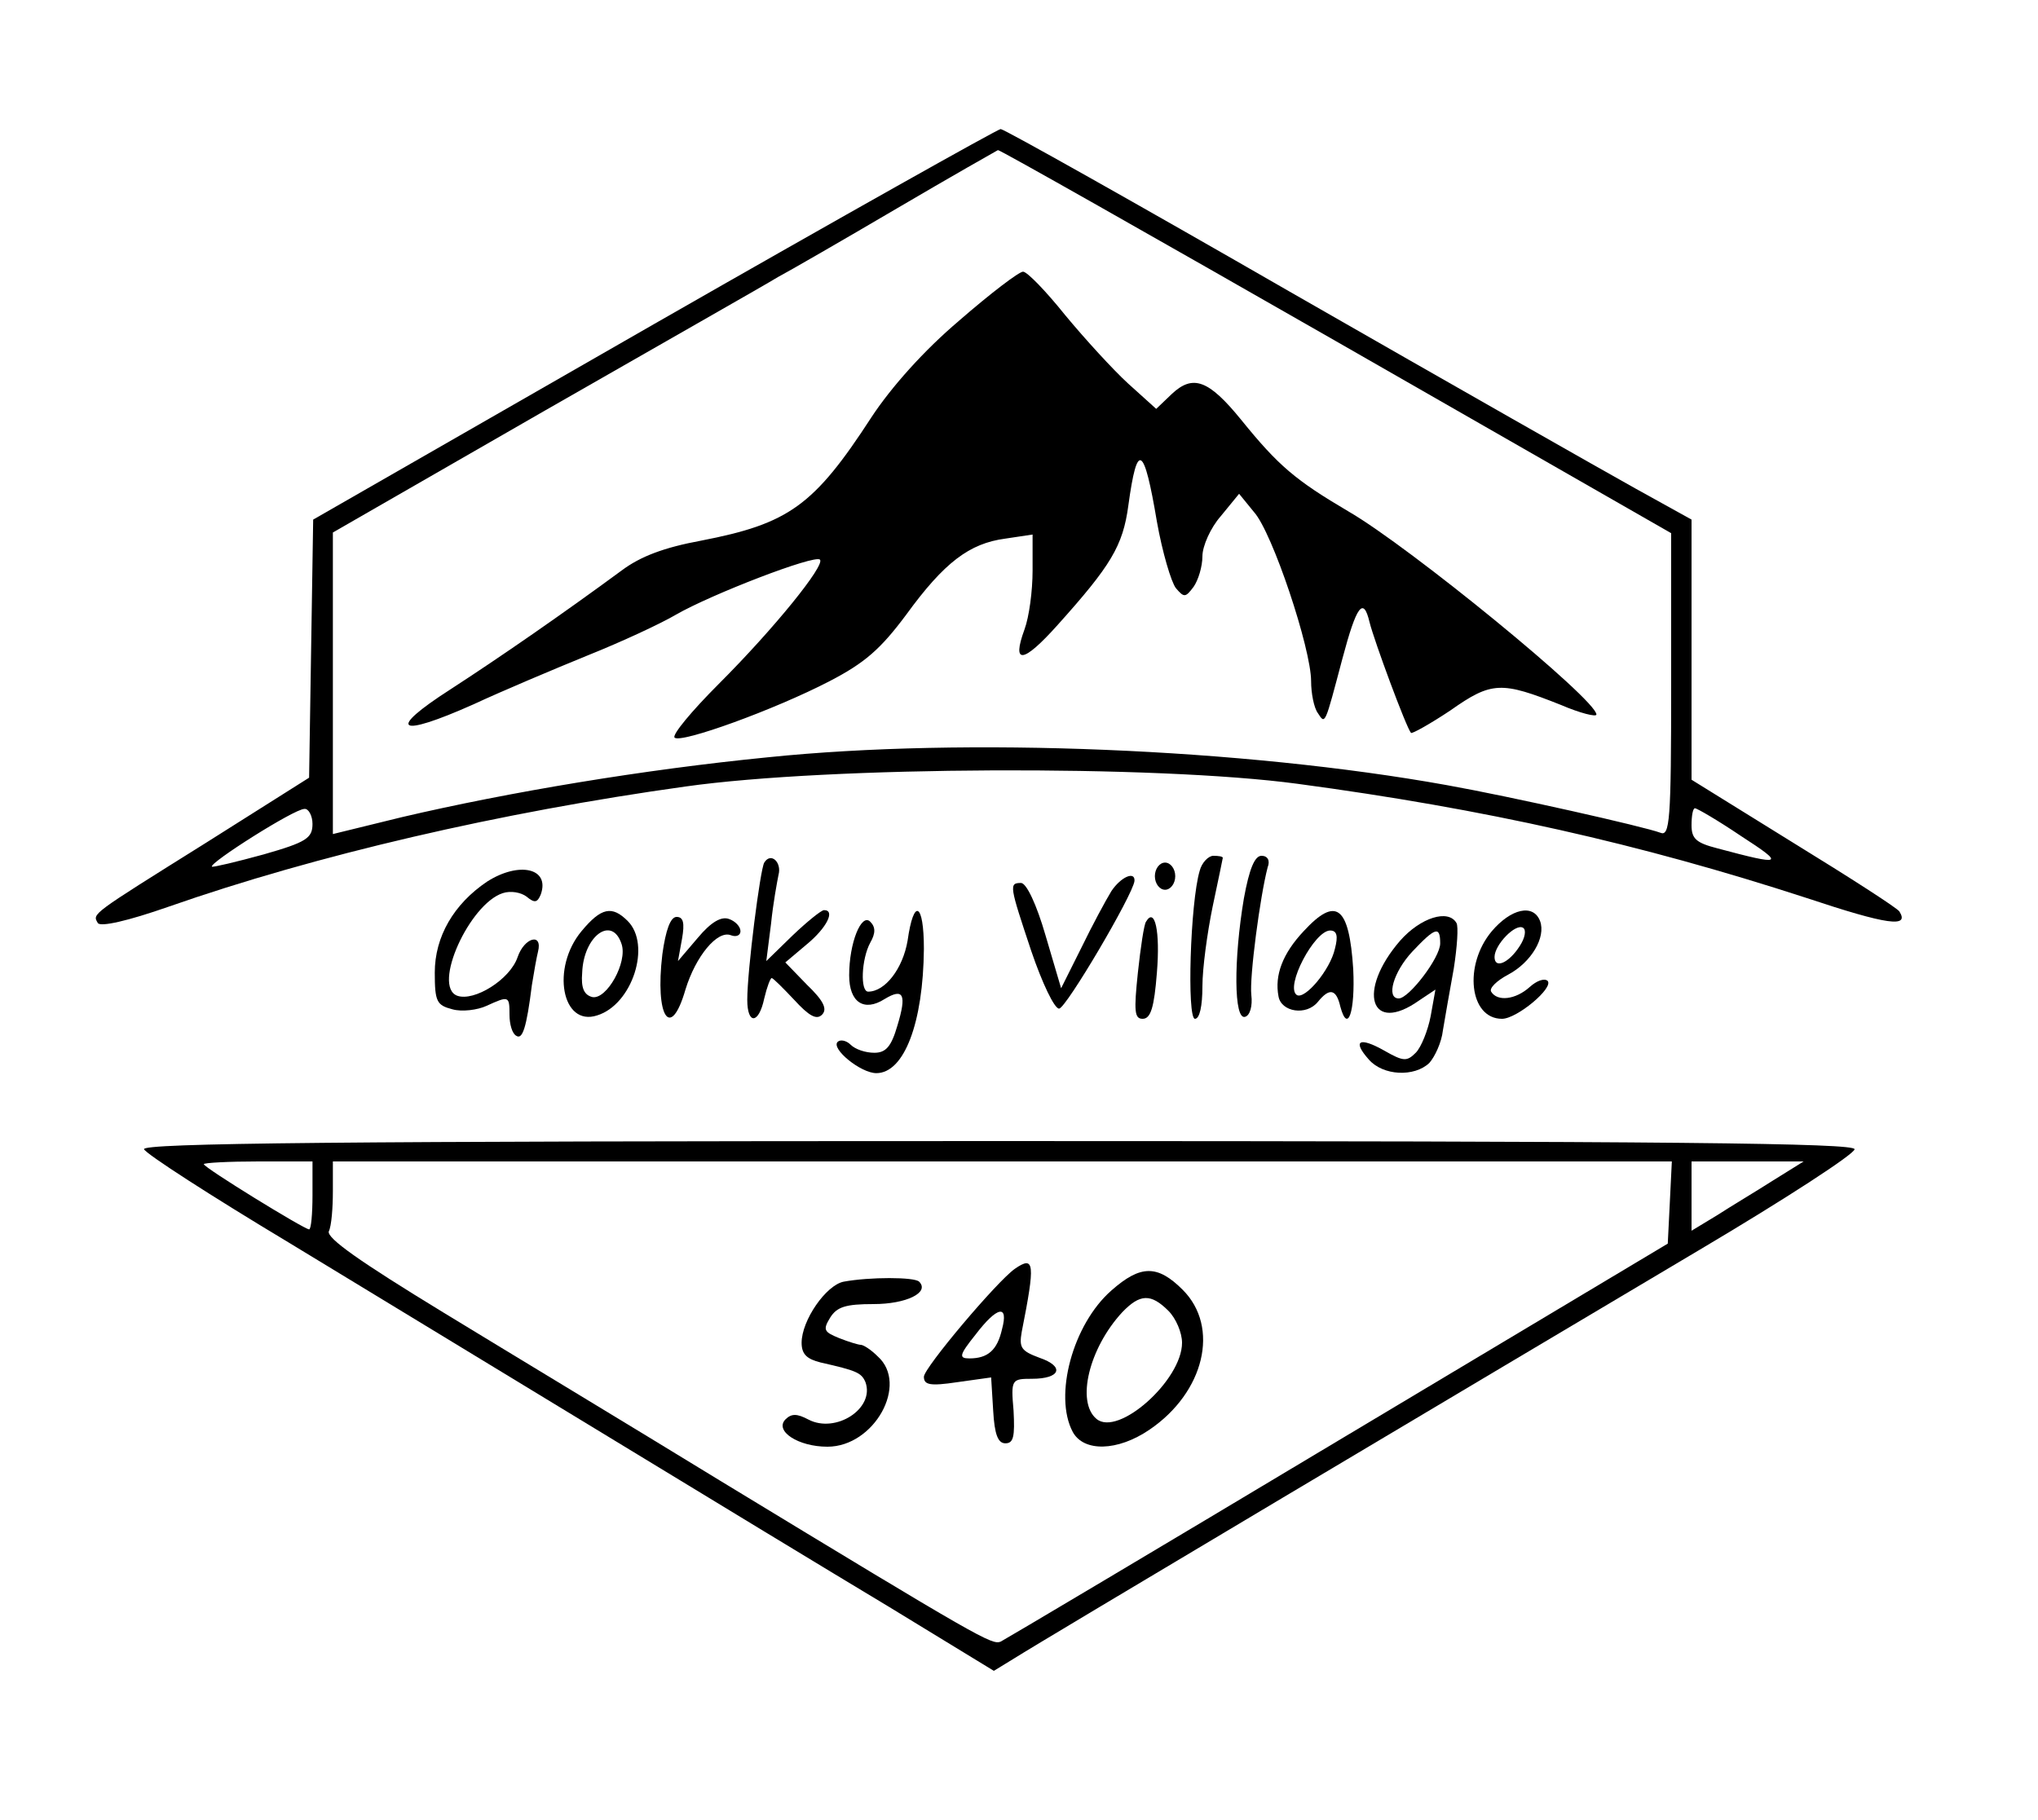 <?xml version="1.0" encoding="UTF-8" standalone="no"?> <svg xmlns="http://www.w3.org/2000/svg" version="1.0" width="300pt" height="268pt" viewBox="0 0 300 268" preserveAspectRatio="xMidYMid meet"><g transform="translate(0,268) scale(0.1,-0.1)" fill="#000000" stroke="none"><path d="M963 2203 l-502 -288 -3 -190 -3 -190 -152 -96 c-171 -107 -167 -104 -159 -118 4 -6 44 3 104 24 217 76 488 139 761 177 212 30 693 32 901 4 276 -37 503 -88 749 -168 120 -40 152 -44 137 -20 -3 5 -73 50 -156 101 l-150 93 0 192 0 191 -83 46 c-45 25 -272 154 -504 287 -231 133 -425 242 -430 242 -4 0 -234 -129 -510 -287z m1003 -25 l494 -283 0 -224 c0 -200 -2 -223 -16 -217 -24 9 -219 53 -314 70 -300 54 -709 71 -1000 41 -182 -18 -380 -51 -538 -88 l-102 -25 0 222 0 222 313 180 c171 98 326 186 342 196 17 9 95 54 175 101 80 47 147 85 149 86 2 1 226 -126 497 -281z m-1506 -711 c0 -21 -9 -27 -72 -45 -40 -11 -74 -19 -76 -18 -5 5 121 85 136 85 6 1 12 -10 12 -22z m2103 -18 c65 -42 62 -44 -35 -18 -31 8 -38 14 -38 34 0 14 2 25 5 25 3 0 34 -18 68 -41z"></path><path d="M1412 2208 c-52 -44 -100 -98 -129 -142 -85 -131 -122 -157 -251 -182 -54 -10 -89 -23 -117 -44 -87 -64 -178 -127 -252 -175 -95 -61 -78 -72 34 -22 43 20 119 52 168 72 50 20 108 47 130 60 52 30 205 89 212 81 8 -8 -67 -101 -149 -183 -40 -40 -69 -75 -65 -79 9 -9 147 41 228 83 52 27 75 47 113 98 56 77 93 105 146 112 l40 6 0 -53 c0 -30 -5 -68 -12 -87 -19 -52 -2 -50 49 7 78 87 96 116 104 176 13 95 23 89 42 -24 8 -45 21 -89 28 -98 12 -14 14 -14 26 2 7 10 13 30 13 45 0 15 12 42 27 59 l27 33 22 -27 c27 -30 84 -201 84 -249 0 -17 4 -39 10 -47 11 -17 10 -18 36 80 21 79 31 92 40 54 7 -28 54 -155 61 -163 1 -2 28 13 58 33 61 43 75 43 163 8 28 -12 52 -18 52 -14 0 22 -275 247 -365 299 -78 46 -103 67 -158 135 -48 59 -71 67 -102 38 l-23 -22 -41 37 c-22 20 -64 66 -93 101 -28 35 -56 64 -62 64 -6 0 -48 -32 -94 -72z"></path><path d="M1125 1410 c-6 -10 -25 -159 -25 -202 0 -37 17 -36 25 2 4 17 9 30 11 30 2 0 17 -15 33 -32 22 -24 33 -30 41 -22 8 8 3 20 -22 44 l-32 33 32 27 c29 24 42 50 25 50 -4 0 -25 -17 -46 -37 l-39 -38 7 55 c3 30 9 62 11 72 5 18 -11 34 -21 18z"></path><path d="M1766 1398 c-14 -47 -19 -218 -7 -218 7 0 11 19 11 48 0 26 7 78 15 117 8 38 15 71 15 72 0 2 -6 3 -14 3 -7 0 -17 -10 -20 -22z"></path><path d="M1831 1357 c-15 -89 -15 -180 2 -174 7 2 11 16 9 32 -3 26 13 146 24 188 4 10 0 17 -9 17 -10 0 -18 -19 -26 -63z"></path><path d="M1700 1390 c0 -11 7 -20 15 -20 8 0 15 9 15 20 0 11 -7 20 -15 20 -8 0 -15 -9 -15 -20z"></path><path d="M717 1382 c-49 -33 -77 -81 -77 -134 0 -43 3 -48 26 -54 14 -4 37 -1 50 5 33 15 34 15 34 -13 0 -14 4 -28 10 -31 9 -6 15 11 23 75 3 19 7 41 9 49 7 28 -20 21 -30 -8 -11 -33 -64 -66 -89 -57 -37 14 18 135 67 151 12 4 27 1 35 -5 12 -10 16 -9 21 3 14 39 -32 49 -79 19z"></path><path d="M1636 1368 c-8 -13 -28 -50 -44 -83 l-30 -60 -23 78 c-13 45 -28 77 -36 77 -18 0 -17 -4 15 -100 16 -47 34 -85 41 -85 10 0 109 168 111 188 1 15 -20 6 -34 -15z"></path><path d="M856 1309 c-45 -54 -29 -141 23 -124 52 16 80 104 45 139 -23 23 -39 20 -68 -15z m59 -19 c9 -27 -22 -82 -43 -78 -12 3 -17 13 -15 36 2 54 44 85 58 42z"></path><path d="M1336 1295 c-7 -41 -33 -75 -58 -75 -12 0 -10 48 3 72 8 14 8 23 0 31 -13 13 -31 -31 -31 -79 0 -40 22 -54 52 -35 28 17 33 7 19 -39 -9 -31 -17 -40 -34 -40 -13 0 -28 5 -35 12 -6 6 -15 8 -19 4 -10 -10 34 -46 57 -46 41 0 69 74 70 183 0 68 -15 76 -24 12z"></path><path d="M1919 1309 c-31 -33 -43 -65 -37 -96 4 -23 41 -29 58 -8 17 21 27 19 33 -7 11 -41 22 -7 19 55 -6 93 -25 108 -73 56z m46 -26 c-7 -31 -44 -75 -56 -68 -18 12 26 95 49 95 10 0 12 -8 7 -27z"></path><path d="M2196 1309 c-42 -50 -33 -129 15 -129 22 0 77 46 67 56 -5 4 -16 0 -26 -9 -21 -19 -48 -22 -57 -7 -3 5 8 16 25 25 34 18 56 55 47 79 -10 26 -43 18 -71 -15z m41 -22 c-16 -25 -37 -34 -37 -16 0 18 31 50 42 43 5 -3 3 -15 -5 -27z"></path><path d="M975 1275 c-11 -92 12 -128 34 -52 15 49 47 88 67 80 8 -3 14 0 14 6 0 7 -8 15 -17 18 -11 4 -26 -4 -46 -28 l-29 -34 6 33 c4 23 2 32 -8 32 -9 0 -16 -19 -21 -55z"></path><path d="M1687 1323 c-3 -4 -8 -38 -12 -75 -6 -57 -5 -68 7 -68 12 0 17 17 21 68 5 61 -3 97 -16 75z"></path><path d="M2061 1295 c-64 -74 -44 -139 28 -88 l24 16 -7 -39 c-4 -21 -14 -46 -22 -54 -13 -13 -18 -13 -46 3 -37 21 -48 15 -23 -13 21 -24 67 -26 89 -5 8 9 18 30 20 48 3 18 10 58 16 91 5 32 7 62 4 67 -12 21 -53 8 -83 -26z m59 -4 c0 -21 -46 -81 -61 -81 -19 0 -8 39 20 69 34 36 41 38 41 12z"></path><path d="M212 988 c3 -7 99 -69 214 -138 115 -70 326 -198 469 -285 143 -87 329 -200 414 -251 l154 -94 31 19 c36 23 678 405 1008 601 125 74 228 141 228 148 0 9 -259 12 -1261 12 -973 0 -1260 -3 -1257 -12z m248 -68 c0 -27 -2 -50 -5 -50 -7 0 -155 91 -155 96 0 2 36 4 80 4 l80 0 0 -50z m1998 -11 l-3 -60 -485 -290 c-267 -160 -491 -293 -497 -296 -13 -5 -28 3 -413 237 -129 79 -313 190 -408 248 -123 75 -171 109 -168 119 4 8 6 35 6 59 l0 44 985 0 986 0 -3 -61z m152 33 c-25 -16 -62 -38 -82 -51 l-38 -23 0 51 0 51 83 0 82 0 -45 -28z"></path><path d="M1494 812 c-26 -18 -134 -146 -134 -159 0 -12 9 -14 49 -8 l50 7 3 -49 c2 -35 7 -48 18 -48 12 0 14 10 12 48 -4 46 -3 47 27 47 42 0 49 18 11 31 -27 10 -30 15 -26 38 20 101 19 113 -10 93z m-19 -89 c-7 -31 -21 -43 -48 -43 -16 0 -15 5 9 35 32 42 49 45 39 8z"></path><path d="M1636 780 c-57 -50 -85 -155 -57 -208 16 -30 66 -29 113 3 81 55 104 151 49 206 -37 37 -62 37 -105 -1z m84 -30 c11 -11 20 -32 20 -47 0 -55 -94 -139 -126 -112 -30 25 -11 104 38 157 26 27 42 28 68 2z"></path><path d="M1242 793 c-26 -5 -62 -57 -62 -90 0 -17 8 -24 28 -29 53 -12 60 -15 66 -29 14 -39 -44 -76 -84 -55 -17 9 -25 9 -34 0 -16 -17 19 -40 62 -40 69 0 120 92 74 133 -10 10 -21 17 -25 17 -3 0 -17 4 -32 10 -22 9 -24 12 -13 30 10 16 23 20 64 20 48 0 83 17 67 33 -7 7 -73 7 -111 0z"></path></g></svg> 